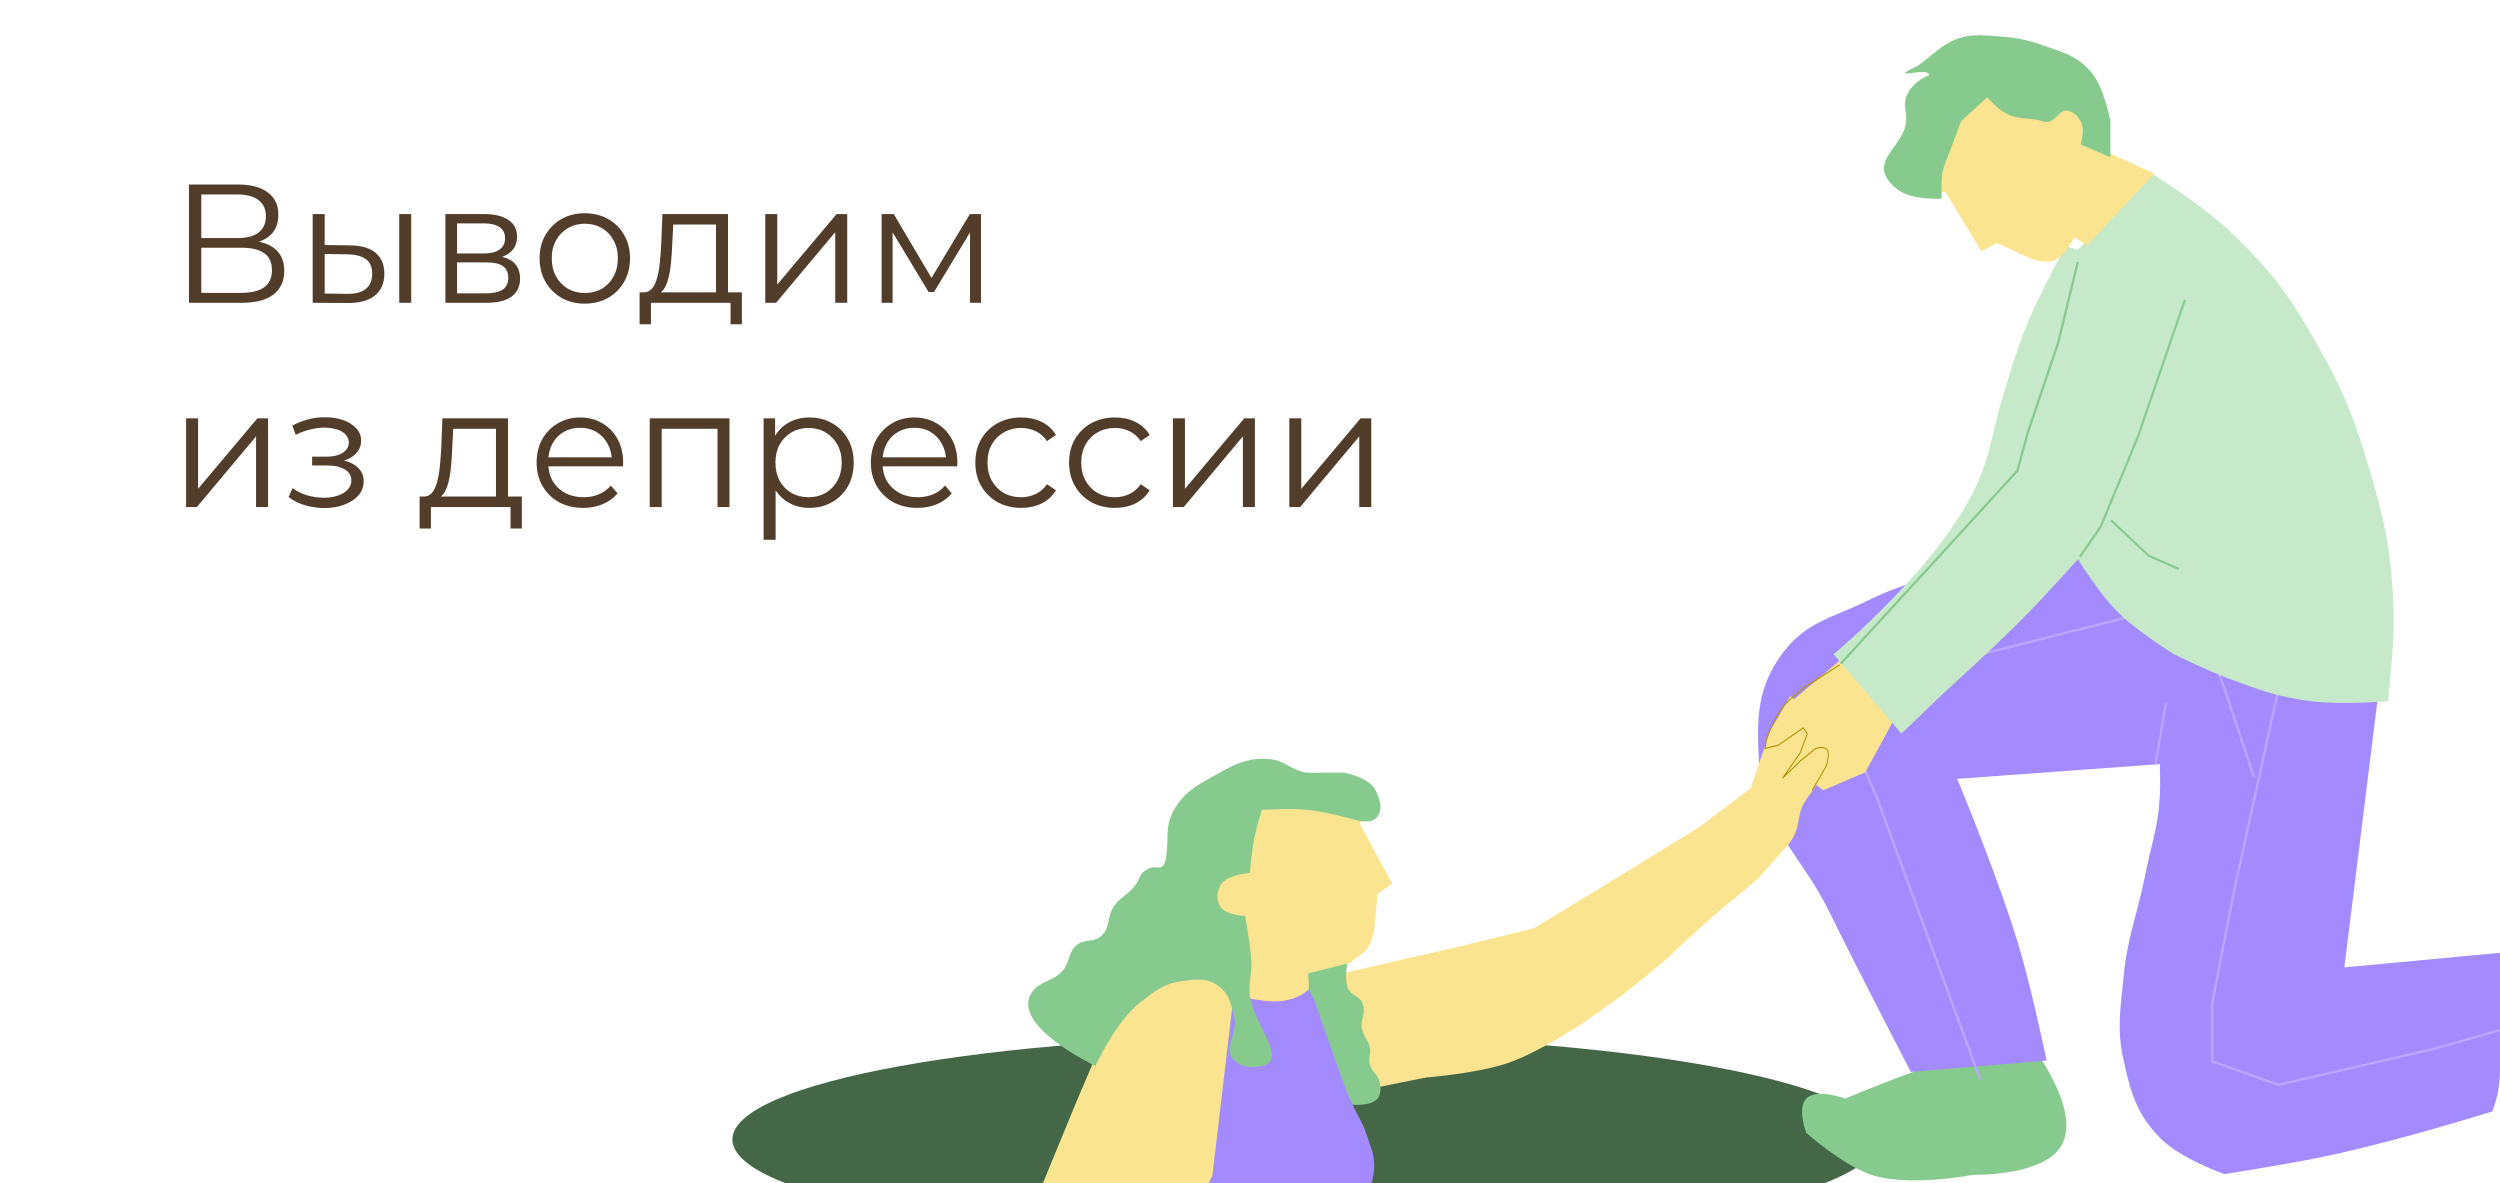 <svg width="355" height="168" viewBox="0 0 355 168" fill="none" xmlns="http://www.w3.org/2000/svg">
<g filter="url(#filter0_b_2559_68994)">
<g clip-path="url(#clip0_2559_68994)">
<rect width="355" height="168" rx="16" fill="white" fill-opacity="0.7"/>
<path d="M104.001 161.808C104.001 169.95 140.404 176.551 185.309 176.551C230.214 176.551 266.617 169.95 266.617 161.808C266.617 153.666 230.214 147.065 185.309 147.065C140.404 147.065 104.001 153.666 104.001 161.808Z" fill="#446748"/>
<path d="M292.35 163.217C296.447 157.974 287.481 147.066 287.481 147.066C287.481 147.066 276.39 150.404 269.467 153.024C266.53 154.136 262.001 156.004 262.001 156.004C262.001 156.004 257.935 154.465 256.483 156.004C255.16 157.407 256.483 160.865 256.483 160.865C256.483 160.865 261.631 165.451 265.734 166.824C271.064 168.607 280.178 166.824 280.178 166.824C280.178 166.824 289.353 167.051 292.35 163.217Z" fill="#86CA8E"/>
<path d="M332.899 137.37L337.721 98.501V95.759C337.721 95.759 323.993 93.168 315.86 89.63C307.483 85.987 295.927 77.373 295.927 77.373C295.927 77.373 276.326 79.781 265.225 85.276C260.271 87.727 256.484 88.262 253.169 92.695C249.393 97.744 249.441 102.198 249.793 108.5C250.299 117.557 255.762 121.33 259.759 129.467C264.153 138.411 271.333 152.207 271.333 152.207L290.623 150.595C290.623 150.595 288.708 141.488 287.086 135.757C284.238 125.694 277.924 110.597 277.924 110.597L306.697 108.5C306.697 108.5 306.788 111.255 306.697 113.016C306.466 117.494 305.475 119.907 304.607 124.306C303.499 129.929 302.091 132.953 301.553 138.66C301.116 143.3 300.548 146.044 301.553 150.595C302.575 155.216 303.407 158.169 306.697 161.562C309.559 164.512 315.86 166.723 315.86 166.723C315.86 166.723 323.819 165.476 328.88 164.465C345.735 161.097 371.156 152.207 371.156 152.207L363.923 134.466L332.899 137.37Z" fill="#A48AFF"/>
<path fill-rule="evenodd" clip-rule="evenodd" d="M317.314 126.908L323.683 97.992L323.372 97.924L317.002 126.847L313.973 142.434V150.824L323.518 154.214L345.542 149.118L368.477 142.602L368.389 142.296L345.463 148.81L323.537 153.883L314.292 150.6V142.465L317.314 126.911L317.314 126.908Z" fill="#BBA7FF"/>
<path fill-rule="evenodd" clip-rule="evenodd" d="M273.382 95.088L303.25 87.515L303.172 87.202L273.298 94.777L264.11 97.379L262.149 103.643L266.325 113.201L281.018 153.321L281.318 153.209L266.621 113.08L262.49 103.624L264.363 97.642L273.382 95.088Z" fill="#BBA7FF"/>
<path d="M264.862 109.675L269.297 101.566L261.65 93.456L254.309 99.657L252.32 107.29L258.897 112.219L264.862 109.675Z" fill="#FAE490"/>
<path fill-rule="evenodd" clip-rule="evenodd" d="M306.225 108.645L307.719 99.77L307.425 99.71L305.932 108.585L306.225 108.645Z" fill="#BBA7FF"/>
<path fill-rule="evenodd" clip-rule="evenodd" d="M314.866 95.345L319.927 110.433L320.227 110.331L315.165 95.243L314.866 95.345Z" fill="#BBA7FF"/>
<path d="M339.884 88.147C339.92 92.621 339.08 99.575 339.08 99.575C339.08 99.575 332.387 100.118 328.156 99.575C323.567 98.987 321.044 98.052 316.757 96.463L316.59 96.401C313.435 95.232 308.718 92.909 308.718 92.909C308.718 92.909 303.326 89.578 300.525 86.719C298.03 84.171 295.063 79.417 295.063 79.417C295.063 79.417 291.02 83.931 288.316 86.719C283.681 91.499 275.946 98.464 275.946 98.464L270.002 104.178L261.327 94.02L260.364 92.909C260.364 92.909 276.078 79.809 280.926 68.307C282.858 63.724 282.976 60.827 284.461 56.085C285.592 52.471 286.121 50.403 287.513 46.879C289.41 42.075 293.296 34.974 293.296 34.974L295.063 35.45L305.666 24.657L306.79 25.451C306.79 25.451 310.506 27.843 312.734 29.578C315.456 31.696 316.931 32.972 319.321 35.45C323.789 40.083 325.763 43.219 328.96 48.783C332.652 55.211 334.235 59.154 336.349 66.243C338.827 74.552 339.814 79.485 339.884 88.147Z" fill="#C5E9C9"/>
<path fill-rule="evenodd" clip-rule="evenodd" d="M299.677 74.004L305.001 79.023L309.366 80.947L309.506 80.682L305.192 78.781L299.908 73.799L299.677 74.004Z" fill="#86CA8E"/>
<path fill-rule="evenodd" clip-rule="evenodd" d="M295.209 37.24L294.888 37.166L292.084 48.696L287.793 61.351L286.317 66.767L275.945 78.114L261.256 94.137L261.503 94.35L276.192 78.327L286.616 66.922L288.11 61.443L292.402 48.783L295.209 37.24Z" fill="#86CA8E"/>
<path fill-rule="evenodd" clip-rule="evenodd" d="M310.398 42.638L310.106 42.526L303.426 61.989L298.151 74.728L295.209 78.967L295.46 79.16L298.423 74.892L303.715 62.11L310.398 42.638Z" fill="#86CA8E"/>
<path d="M295.72 20.043L305.932 24.648L296.358 34.846L294.603 33.694L293.327 35.668C293.327 35.668 292.467 36.665 291.731 36.984C290.463 37.535 288.221 36.655 288.221 36.655L283.594 34.517L281.36 35.668L276.255 27.28H275.297L274.659 25.306L279.446 13.463L281.999 12.148L284.232 14.286L288.859 16.095L291.093 15.766L292.689 14.286L295.242 15.108L295.72 18.069V20.043Z" fill="#FAE490"/>
<path d="M299.676 17.247V22.322L295.464 20.521C295.464 20.521 296.077 18.366 295.464 17.247C295.051 16.495 294.641 16.077 293.844 15.774C292.381 15.218 291.826 17.823 290.118 17.247C288.41 16.672 287.29 17.004 285.582 16.429C283.874 15.854 282.18 13.81 282.18 13.81L278.454 17.247C278.454 17.247 277.266 20.521 276.348 22.813C275.898 23.937 275.7 24.71 275.7 25.923V28.215C275.7 28.215 271.654 28.455 269.706 27.069C268.902 26.497 268.44 26.116 267.924 25.268C266.206 22.444 270.365 20.548 270.678 17.247C270.805 15.911 270.249 15.08 270.678 13.81C271.455 11.51 273.918 10.7 273.918 10.7C273.918 10.7 274.022 10.209 272.946 10.209C272.061 10.209 269.941 10.705 270.678 10.209C271.65 9.554 271.962 9.681 272.946 8.899C275.108 7.182 276.706 5.538 279.426 5.134C280.991 4.901 281.899 5.019 283.476 5.134C286.112 5.326 287.623 5.562 290.118 6.443C292.978 7.454 294.932 7.901 296.922 10.209C298.844 12.437 299.676 17.247 299.676 17.247Z" fill="#86CA8E"/>
<path d="M260.363 106.743C260.363 106.743 259.009 109.416 258.107 111.111C257.124 112.956 255.918 113.746 255.528 115.802C255.292 117.042 255.179 117.936 254.561 119.037C254.028 119.983 253.271 120.654 253.271 120.654L249.564 124.86C249.564 124.86 244.47 129.002 241.343 131.815C239.552 133.426 236.83 136.021 236.83 136.021C236.83 136.021 232.782 139.473 230.06 141.52C227.964 143.097 224.58 145.402 224.58 145.402C224.58 145.402 218.573 149.401 214.264 150.902C209.854 152.438 202.497 153.005 202.497 153.005L196.049 154.299L194.276 155.108L189.763 150.902L187.99 138.609L191.697 137.962L206.527 134.565L217.81 131.815L225.547 127.124L241.343 117.419L248.597 111.919L251.337 103.832L254.238 98.817L258.107 102.538L255.528 107.552L258.751 106.096L260.363 106.743Z" fill="#FAE490"/>
<path d="M171.409 169.839L168.277 176.551L145.102 175.273L152.931 156.255L156.689 147.465L161.387 141.073L169.217 137.237L174.228 139.315L175.48 145.548V151.461C175.48 151.461 175.085 157.47 174.228 161.209C173.435 164.668 171.409 169.839 171.409 169.839Z" fill="#FAE490"/>
<path d="M185.309 138.132L191.439 136.344C191.439 136.344 190.738 139.006 191.439 140.408C191.935 141.401 192.943 141.362 193.431 142.359C194.093 143.712 193.063 144.788 193.431 146.261C193.685 147.277 194.3 147.672 194.504 148.7C194.689 149.632 194.283 150.216 194.504 151.139C194.762 152.215 195.656 152.494 195.883 153.578C196.039 154.322 196.119 154.809 195.883 155.529C195.292 157.333 191.439 156.83 191.439 156.83L187.761 149.676L185.309 138.132Z" fill="#86CA8E"/>
<path d="M177.209 140.01L184.862 139.024L186.49 141.651L189.096 149.04C189.096 149.04 190.558 153.393 191.701 156.1C192.582 158.185 193.452 159.198 194.144 161.354C194.704 163.101 195.237 164.119 195.121 165.951C194.995 167.936 194.455 169.08 193.329 170.713C192.508 171.904 190.724 173.34 190.724 173.34L191.701 177.445H180.465L167.438 176.624L172.161 166.937L174.929 143.458L177.209 140.01Z" fill="#A48AFF"/>
<path d="M176.916 130.232L175.775 141.382C175.775 141.382 180.017 142.641 182.713 142.024C185.41 141.407 185.871 140.31 185.871 140.31L185.762 138.221L191.699 136.729C191.699 136.729 193.053 135.687 193.688 135.196C194.783 134.35 195.145 131.965 195.145 131.965L195.618 126.888L197.701 125.485L193.103 116.989L193.577 116.151L192.216 114.645L179.791 113.152L177.41 114.755L178.121 117.737L177.368 122.656C177.368 122.656 176.5 123.259 175.775 123.768C175.085 124.252 174.328 123.862 173.728 124.454C172.981 125.192 172.441 127.226 172.766 128.225C173.118 129.313 175.043 130.065 175.043 130.065L176.916 130.232Z" fill="#FAE490"/>
<path d="M195.275 112.118C194.373 110.355 190.861 109.715 190.861 109.715H187.865C187.865 109.715 186.516 109.798 185.658 109.715C183.448 109.503 182.511 107.97 180.298 107.793C177.439 107.564 175.713 108.308 173.203 109.715C170.61 111.169 168.473 112.118 166.896 114.681C165.32 117.243 166.004 118.656 165.635 121.408C165.266 124.16 164.329 122.726 163.112 123.33C161.576 124.094 162.138 124.541 161.063 125.893C160.105 127.098 159.128 127.368 158.225 128.616C157.148 130.105 157.723 131.748 156.333 132.941C155.232 133.886 153.969 133.282 152.864 134.222C151.682 135.229 151.945 136.529 150.972 137.746C149.583 139.485 147.527 139.185 146.4 141.11C143.682 145.753 155.545 151.361 155.545 151.361C155.545 151.361 158.485 145.006 161.851 142.391C163.886 140.811 165.149 139.712 167.685 139.348C169.84 139.038 171.505 138.765 173.203 140.149C174.642 141.322 174.794 142.658 175.252 144.474C175.834 146.776 173.5 148.986 175.252 150.56C176.428 151.617 177.657 151.687 179.194 151.361C183.108 150.531 177.73 145.163 177.46 141.11C177.28 138.426 178.09 138.387 177.46 134.222L176.829 130.058C176.829 130.058 173.896 129.991 173.203 128.616C172.725 127.67 172.792 126.871 173.203 125.893C173.916 124.193 177.46 123.971 177.46 123.971C177.46 123.971 177.76 120.52 178.248 118.365C178.55 117.033 179.194 115.001 179.194 115.001C179.194 115.001 183.146 114.748 185.658 115.001C188.157 115.253 191.964 116.282 191.964 116.282C191.964 116.282 194.27 117.108 195.275 116.282C196.521 115.26 196.014 113.56 195.275 112.118Z" fill="#86CA8E"/>
<path fill-rule="evenodd" clip-rule="evenodd" d="M261.246 94.39C261.226 94.351 261.181 94.338 261.146 94.361L256.599 97.286L256.638 97.355C256.599 97.286 256.599 97.286 256.599 97.286L256.592 97.291L256.573 97.305C256.556 97.317 256.531 97.335 256.498 97.358C256.434 97.404 256.34 97.472 256.224 97.558C255.993 97.728 255.673 97.97 255.319 98.253C254.612 98.819 253.763 99.554 253.212 100.224C252.628 100.935 252.038 102.04 251.596 102.961C251.374 103.423 251.189 103.841 251.059 104.143C250.994 104.294 250.943 104.416 250.908 104.501C250.891 104.543 250.877 104.576 250.868 104.598L250.858 104.624L250.854 104.632L250.854 104.632C250.854 104.632 250.854 104.633 250.921 104.665L250.854 104.632L250.851 104.641L250.534 106.397L252.562 105.879L256.035 103.473L256.554 104.191L255.548 106.899L253.062 110.464L253.169 110.575L255.658 108.14L257.844 106.364C257.851 106.362 257.861 106.358 257.874 106.354C257.901 106.346 257.94 106.335 257.989 106.322C258.086 106.296 258.221 106.265 258.371 106.244C258.521 106.224 258.683 106.214 258.837 106.229C258.99 106.244 259.13 106.284 259.238 106.359C259.407 106.476 259.497 106.679 259.532 106.935C259.567 107.191 259.544 107.489 259.496 107.777C259.448 108.063 259.377 108.334 259.317 108.533C259.287 108.633 259.26 108.714 259.24 108.771C259.231 108.799 259.223 108.821 259.217 108.836L259.212 108.851L257.31 112.094C257.288 112.132 257.297 112.182 257.331 112.206C257.365 112.231 257.411 112.22 257.433 112.183L259.342 108.927L259.345 108.921L259.277 108.889C259.345 108.921 259.344 108.921 259.345 108.921L259.345 108.919L259.347 108.914L259.353 108.896C259.359 108.88 259.367 108.858 259.377 108.829C259.397 108.77 259.425 108.686 259.456 108.584C259.517 108.381 259.591 108.102 259.64 107.806C259.689 107.511 259.715 107.193 259.677 106.911C259.639 106.629 259.535 106.373 259.316 106.221C259.181 106.128 259.016 106.084 258.85 106.067C258.682 106.051 258.509 106.062 258.353 106.083C258.197 106.105 258.056 106.137 257.955 106.164C257.904 106.177 257.863 106.189 257.834 106.198C257.82 106.202 257.809 106.206 257.801 106.208L257.793 106.211L257.79 106.212L257.79 106.212C257.79 106.212 257.789 106.212 257.811 106.29L257.789 106.212L257.778 106.216L255.566 108.014L253.649 109.889L255.676 106.981L256.722 104.165L256.068 103.259L252.505 105.727L250.722 106.183L250.991 104.69L251.002 104.665C251.011 104.643 251.024 104.61 251.041 104.568C251.076 104.485 251.127 104.363 251.191 104.213C251.321 103.912 251.505 103.497 251.725 103.038C252.167 102.117 252.75 101.029 253.321 100.334C253.861 99.677 254.698 98.95 255.404 98.385C255.757 98.103 256.075 97.863 256.305 97.693C256.421 97.608 256.514 97.54 256.578 97.494C256.61 97.471 256.635 97.454 256.652 97.442L256.671 97.428L256.676 97.424L261.219 94.501C261.254 94.479 261.266 94.429 261.246 94.39Z" fill="#B59001"/>
<path d="M26.832 43V26.2H33.816C35.592 26.2 36.984 26.568 37.992 27.304C39.016 28.024 39.528 29.088 39.528 30.496C39.528 31.888 39.04 32.944 38.064 33.664C37.088 34.368 35.808 34.72 34.224 34.72L34.632 34.12C36.504 34.12 37.928 34.488 38.904 35.224C39.88 35.96 40.368 37.04 40.368 38.464C40.368 39.904 39.856 41.024 38.832 41.824C37.824 42.608 36.304 43 34.272 43H26.832ZM28.584 41.584H34.272C35.696 41.584 36.776 41.32 37.512 40.792C38.248 40.264 38.616 39.448 38.616 38.344C38.616 37.256 38.248 36.456 37.512 35.944C36.776 35.432 35.696 35.176 34.272 35.176H28.584V41.584ZM28.584 33.808H33.72C35.016 33.808 36.008 33.552 36.696 33.04C37.4 32.512 37.752 31.736 37.752 30.712C37.752 29.688 37.4 28.92 36.696 28.408C36.008 27.88 35.016 27.616 33.72 27.616H28.584V33.808ZM56.689 43V30.4H58.393V43H56.689ZM49.705 34.84C51.289 34.856 52.497 35.208 53.329 35.896C54.161 36.584 54.577 37.576 54.577 38.872C54.577 40.216 54.129 41.248 53.233 41.968C52.337 42.688 51.057 43.04 49.393 43.024L44.401 43V30.4H46.105V34.792L49.705 34.84ZM49.273 41.728C50.457 41.744 51.345 41.512 51.937 41.032C52.545 40.536 52.849 39.816 52.849 38.872C52.849 37.928 52.553 37.24 51.961 36.808C51.369 36.36 50.473 36.128 49.273 36.112L46.105 36.064V41.68L49.273 41.728ZM63.244 43V30.4H68.812C70.236 30.4 71.356 30.672 72.172 31.216C73.004 31.76 73.42 32.56 73.42 33.616C73.42 34.64 73.028 35.432 72.244 35.992C71.46 36.536 70.428 36.808 69.148 36.808L69.484 36.304C70.988 36.304 72.092 36.584 72.796 37.144C73.5 37.704 73.852 38.512 73.852 39.568C73.852 40.656 73.452 41.504 72.652 42.112C71.868 42.704 70.644 43 68.98 43H63.244ZM64.9 41.656H68.908C69.98 41.656 70.788 41.488 71.332 41.152C71.892 40.8 72.172 40.24 72.172 39.472C72.172 38.704 71.924 38.144 71.428 37.792C70.932 37.44 70.148 37.264 69.076 37.264H64.9V41.656ZM64.9 35.992H68.692C69.668 35.992 70.412 35.808 70.924 35.44C71.452 35.072 71.716 34.536 71.716 33.832C71.716 33.128 71.452 32.6 70.924 32.248C70.412 31.896 69.668 31.72 68.692 31.72H64.9V35.992ZM83.03 43.12C81.814 43.12 80.718 42.848 79.742 42.304C78.782 41.744 78.022 40.984 77.462 40.024C76.902 39.048 76.622 37.936 76.622 36.688C76.622 35.424 76.902 34.312 77.462 33.352C78.022 32.392 78.782 31.64 79.742 31.096C80.702 30.552 81.798 30.28 83.03 30.28C84.278 30.28 85.382 30.552 86.342 31.096C87.318 31.64 88.078 32.392 88.622 33.352C89.182 34.312 89.462 35.424 89.462 36.688C89.462 37.936 89.182 39.048 88.622 40.024C88.078 40.984 87.318 41.744 86.342 42.304C85.366 42.848 84.262 43.12 83.03 43.12ZM83.03 41.608C83.942 41.608 84.75 41.408 85.454 41.008C86.158 40.592 86.71 40.016 87.11 39.28C87.526 38.528 87.734 37.664 87.734 36.688C87.734 35.696 87.526 34.832 87.11 34.096C86.71 33.36 86.158 32.792 85.454 32.392C84.75 31.976 83.95 31.768 83.054 31.768C82.158 31.768 81.358 31.976 80.654 32.392C79.95 32.792 79.39 33.36 78.974 34.096C78.558 34.832 78.35 35.696 78.35 36.688C78.35 37.664 78.558 38.528 78.974 39.28C79.39 40.016 79.95 40.592 80.654 41.008C81.358 41.408 82.15 41.608 83.03 41.608ZM101.673 42.184V31.888H95.601L95.457 34.696C95.425 35.544 95.369 36.376 95.289 37.192C95.225 38.008 95.105 38.76 94.929 39.448C94.769 40.12 94.537 40.672 94.233 41.104C93.929 41.52 93.537 41.76 93.057 41.824L91.353 41.512C91.849 41.528 92.257 41.352 92.577 40.984C92.897 40.6 93.145 40.08 93.321 39.424C93.497 38.768 93.625 38.024 93.705 37.192C93.785 36.344 93.849 35.48 93.897 34.6L94.065 30.4H103.377V42.184H101.673ZM90.825 46.048V41.512H105.345V46.048H103.737V43H92.433V46.048H90.825ZM108.666 43V30.4H110.37V40.408L118.794 30.4H120.306V43H118.602V32.968L110.202 43H108.666ZM125.19 43V30.4H126.918L132.63 40.072H131.91L137.718 30.4H139.302V43H137.742V32.344L138.054 32.488L132.63 41.464H131.862L126.39 32.392L126.75 32.32V43H125.19ZM26.424 72V59.4H28.128V69.408L36.552 59.4H38.064V72H36.36V61.968L27.96 72H26.424ZM46.074 72.144C45.162 72.144 44.258 72.016 43.362 71.76C42.466 71.504 41.674 71.112 40.986 70.584L41.538 69.312C42.146 69.76 42.85 70.104 43.65 70.344C44.45 70.568 45.242 70.68 46.026 70.68C46.81 70.664 47.49 70.552 48.066 70.344C48.642 70.136 49.09 69.848 49.41 69.48C49.73 69.112 49.89 68.696 49.89 68.232C49.89 67.56 49.586 67.04 48.978 66.672C48.37 66.288 47.538 66.096 46.482 66.096H44.322V64.848H46.362C46.986 64.848 47.538 64.768 48.018 64.608C48.498 64.448 48.866 64.216 49.122 63.912C49.394 63.608 49.53 63.248 49.53 62.832C49.53 62.384 49.37 62 49.05 61.68C48.746 61.36 48.322 61.12 47.778 60.96C47.234 60.8 46.618 60.72 45.93 60.72C45.306 60.736 44.658 60.832 43.986 61.008C43.314 61.168 42.65 61.416 41.994 61.752L41.514 60.432C42.25 60.048 42.978 59.76 43.698 59.568C44.434 59.36 45.17 59.256 45.906 59.256C46.914 59.224 47.818 59.344 48.618 59.616C49.434 59.888 50.082 60.28 50.562 60.792C51.042 61.288 51.282 61.888 51.282 62.592C51.282 63.216 51.09 63.76 50.706 64.224C50.322 64.688 49.81 65.048 49.17 65.304C48.53 65.56 47.802 65.688 46.986 65.688L47.058 65.232C48.498 65.232 49.618 65.512 50.418 66.072C51.234 66.632 51.642 67.392 51.642 68.352C51.642 69.104 51.394 69.768 50.898 70.344C50.402 70.904 49.73 71.344 48.882 71.664C48.05 71.984 47.114 72.144 46.074 72.144ZM70.431 71.184V60.888H64.359L64.215 63.696C64.183 64.544 64.127 65.376 64.047 66.192C63.983 67.008 63.863 67.76 63.687 68.448C63.527 69.12 63.295 69.672 62.991 70.104C62.687 70.52 62.295 70.76 61.815 70.824L60.111 70.512C60.607 70.528 61.015 70.352 61.335 69.984C61.655 69.6 61.903 69.08 62.079 68.424C62.255 67.768 62.383 67.024 62.463 66.192C62.543 65.344 62.607 64.48 62.655 63.6L62.823 59.4H72.135V71.184H70.431ZM59.583 75.048V70.512H74.103V75.048H72.495V72H61.191V75.048H59.583ZM82.824 72.12C81.512 72.12 80.36 71.848 79.368 71.304C78.376 70.744 77.6 69.984 77.04 69.024C76.48 68.048 76.2 66.936 76.2 65.688C76.2 64.44 76.464 63.336 76.992 62.376C77.536 61.416 78.272 60.664 79.2 60.12C80.144 59.56 81.2 59.28 82.368 59.28C83.552 59.28 84.6 59.552 85.512 60.096C86.44 60.624 87.168 61.376 87.696 62.352C88.224 63.312 88.488 64.424 88.488 65.688C88.488 65.768 88.48 65.856 88.464 65.952C88.464 66.032 88.464 66.12 88.464 66.216H77.496V64.944H87.552L86.88 65.448C86.88 64.536 86.68 63.728 86.28 63.024C85.896 62.304 85.368 61.744 84.696 61.344C84.024 60.944 83.248 60.744 82.368 60.744C81.504 60.744 80.728 60.944 80.04 61.344C79.352 61.744 78.816 62.304 78.432 63.024C78.048 63.744 77.856 64.568 77.856 65.496V65.76C77.856 66.72 78.064 67.568 78.48 68.304C78.912 69.024 79.504 69.592 80.256 70.008C81.024 70.408 81.896 70.608 82.872 70.608C83.64 70.608 84.352 70.472 85.008 70.2C85.68 69.928 86.256 69.512 86.736 68.952L87.696 70.056C87.136 70.728 86.432 71.24 85.584 71.592C84.752 71.944 83.832 72.12 82.824 72.12ZM92.26 72V59.4H103.588V72H101.884V60.432L102.316 60.888H93.532L93.964 60.432V72H92.26ZM114.936 72.12C113.848 72.12 112.864 71.872 111.984 71.376C111.104 70.864 110.4 70.136 109.872 69.192C109.36 68.232 109.104 67.064 109.104 65.688C109.104 64.312 109.36 63.152 109.872 62.208C110.384 61.248 111.08 60.52 111.96 60.024C112.84 59.528 113.832 59.28 114.936 59.28C116.136 59.28 117.208 59.552 118.152 60.096C119.112 60.624 119.864 61.376 120.408 62.352C120.952 63.312 121.224 64.424 121.224 65.688C121.224 66.968 120.952 68.088 120.408 69.048C119.864 70.008 119.112 70.76 118.152 71.304C117.208 71.848 116.136 72.12 114.936 72.12ZM108.432 76.656V59.4H110.064V63.192L109.896 65.712L110.136 68.256V76.656H108.432ZM114.816 70.608C115.712 70.608 116.512 70.408 117.216 70.008C117.92 69.592 118.48 69.016 118.896 68.28C119.312 67.528 119.52 66.664 119.52 65.688C119.52 64.712 119.312 63.856 118.896 63.12C118.48 62.384 117.92 61.808 117.216 61.392C116.512 60.976 115.712 60.768 114.816 60.768C113.92 60.768 113.112 60.976 112.392 61.392C111.688 61.808 111.128 62.384 110.712 63.12C110.312 63.856 110.112 64.712 110.112 65.688C110.112 66.664 110.312 67.528 110.712 68.28C111.128 69.016 111.688 69.592 112.392 70.008C113.112 70.408 113.92 70.608 114.816 70.608ZM130.285 72.12C128.973 72.12 127.821 71.848 126.829 71.304C125.837 70.744 125.061 69.984 124.501 69.024C123.941 68.048 123.661 66.936 123.661 65.688C123.661 64.44 123.925 63.336 124.453 62.376C124.997 61.416 125.733 60.664 126.661 60.12C127.605 59.56 128.661 59.28 129.829 59.28C131.013 59.28 132.061 59.552 132.973 60.096C133.901 60.624 134.629 61.376 135.157 62.352C135.685 63.312 135.949 64.424 135.949 65.688C135.949 65.768 135.941 65.856 135.925 65.952C135.925 66.032 135.925 66.12 135.925 66.216H124.957V64.944H135.013L134.341 65.448C134.341 64.536 134.141 63.728 133.741 63.024C133.357 62.304 132.829 61.744 132.157 61.344C131.485 60.944 130.709 60.744 129.829 60.744C128.965 60.744 128.189 60.944 127.501 61.344C126.813 61.744 126.277 62.304 125.893 63.024C125.509 63.744 125.317 64.568 125.317 65.496V65.76C125.317 66.72 125.525 67.568 125.941 68.304C126.373 69.024 126.965 69.592 127.717 70.008C128.485 70.408 129.357 70.608 130.333 70.608C131.101 70.608 131.813 70.472 132.469 70.2C133.141 69.928 133.717 69.512 134.197 68.952L135.157 70.056C134.597 70.728 133.893 71.24 133.045 71.592C132.213 71.944 131.293 72.12 130.285 72.12ZM145.001 72.12C143.753 72.12 142.633 71.848 141.641 71.304C140.665 70.744 139.897 69.984 139.337 69.024C138.777 68.048 138.497 66.936 138.497 65.688C138.497 64.424 138.777 63.312 139.337 62.352C139.897 61.392 140.665 60.64 141.641 60.096C142.633 59.552 143.753 59.28 145.001 59.28C146.073 59.28 147.041 59.488 147.905 59.904C148.769 60.32 149.449 60.944 149.945 61.776L148.673 62.64C148.241 62 147.705 61.528 147.065 61.224C146.425 60.92 145.729 60.768 144.977 60.768C144.081 60.768 143.273 60.976 142.553 61.392C141.833 61.792 141.265 62.36 140.849 63.096C140.433 63.832 140.225 64.696 140.225 65.688C140.225 66.68 140.433 67.544 140.849 68.28C141.265 69.016 141.833 69.592 142.553 70.008C143.273 70.408 144.081 70.608 144.977 70.608C145.729 70.608 146.425 70.456 147.065 70.152C147.705 69.848 148.241 69.384 148.673 68.76L149.945 69.624C149.449 70.44 148.769 71.064 147.905 71.496C147.041 71.912 146.073 72.12 145.001 72.12ZM158.313 72.12C157.065 72.12 155.945 71.848 154.953 71.304C153.977 70.744 153.209 69.984 152.649 69.024C152.089 68.048 151.809 66.936 151.809 65.688C151.809 64.424 152.089 63.312 152.649 62.352C153.209 61.392 153.977 60.64 154.953 60.096C155.945 59.552 157.065 59.28 158.313 59.28C159.385 59.28 160.353 59.488 161.217 59.904C162.081 60.32 162.761 60.944 163.257 61.776L161.985 62.64C161.553 62 161.017 61.528 160.377 61.224C159.737 60.92 159.041 60.768 158.289 60.768C157.393 60.768 156.585 60.976 155.865 61.392C155.145 61.792 154.577 62.36 154.161 63.096C153.745 63.832 153.537 64.696 153.537 65.688C153.537 66.68 153.745 67.544 154.161 68.28C154.577 69.016 155.145 69.592 155.865 70.008C156.585 70.408 157.393 70.608 158.289 70.608C159.041 70.608 159.737 70.456 160.377 70.152C161.017 69.848 161.553 69.384 161.985 68.76L163.257 69.624C162.761 70.44 162.081 71.064 161.217 71.496C160.353 71.912 159.385 72.12 158.313 72.12ZM166.557 72V59.4H168.261V69.408L176.685 59.4H178.197V72H176.493V61.968L168.093 72H166.557ZM183.08 72V59.4H184.784V69.408L193.208 59.4H194.72V72H193.016V61.968L184.616 72H183.08Z" fill="#523D2A"/>
</g>
</g>
<defs>
<filter id="filter0_b_2559_68994" x="-13.816" y="-13.816" width="382.632" height="195.632" filterUnits="userSpaceOnUse" color-interpolation-filters="sRGB">
<feFlood flood-opacity="0" result="BackgroundImageFix"/>
<feGaussianBlur in="BackgroundImageFix" stdDeviation="6.908"/>
<feComposite in2="SourceAlpha" operator="in" result="effect1_backgroundBlur_2559_68994"/>
<feBlend mode="normal" in="SourceGraphic" in2="effect1_backgroundBlur_2559_68994" result="shape"/>
</filter>
<clipPath id="clip0_2559_68994">
<rect width="355" height="168" rx="16" fill="white"/>
</clipPath>
</defs>
</svg>
